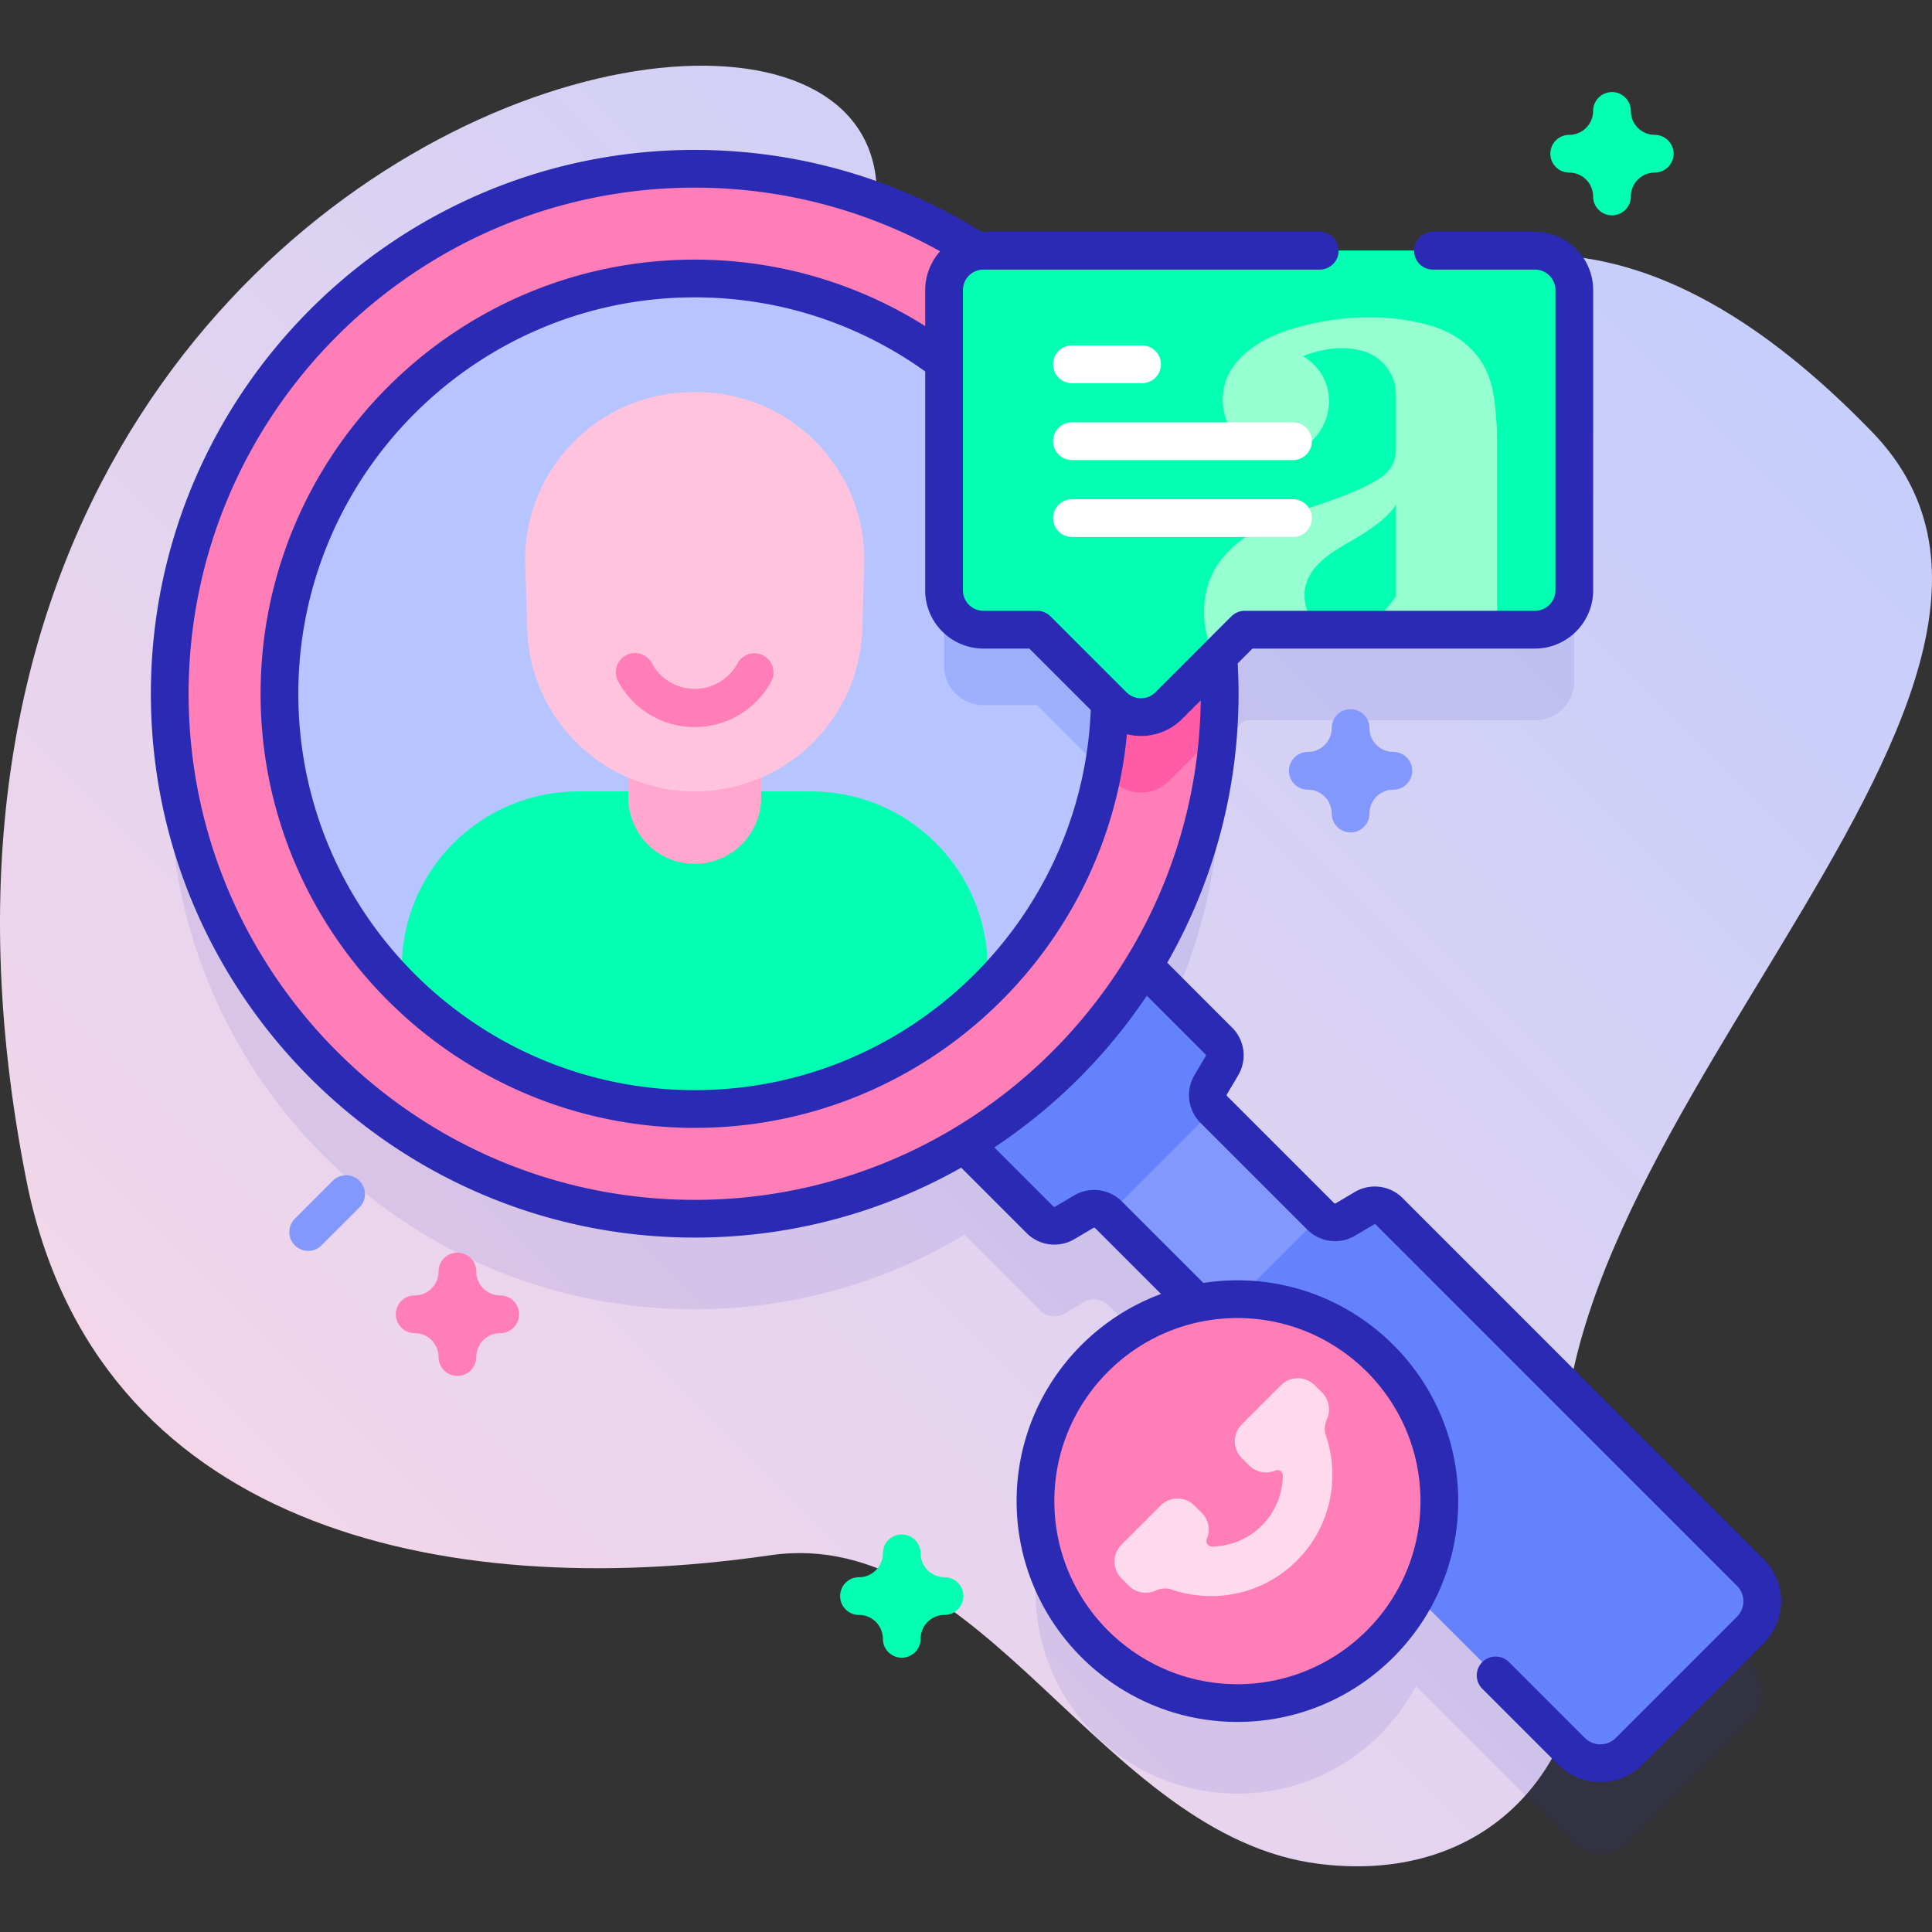<svg xmlns="http://www.w3.org/2000/svg" width="512" height="512"><rect width="100%" height="100%" fill="#333333" stroke="none"/><linearGradient id="a" x1="87.068" x2="445.958" y1="423.146" y2="64.256" gradientUnits="userSpaceOnUse"><stop offset=".003" stop-color="#f3d6e9"/><stop offset=".275" stop-color="#e6d4ee"/><stop offset="1" stop-color="#c6cefb"/></linearGradient><path fill="url(#a)" d="M496.172 114.523C304.911-83.124 230.351 416.774 132.56 256c-15.598-25.644 30.717-101.708 61.271-134.611C357.617-54.99-57.859-16.95 6.921 312.431c18.136 92.211 109.885 112.44 197.187 99.729 56.605-8.241 87.549 74.598 145.527 81.796 51.805 6.432 79.822-36.894 67.278-84.573-26.456-100.553 147.042-224.814 79.259-294.86"/><path fill="#2a2ab5" d="m463.857 440.726-95.707-95.707a5.39 5.39 0 0 0-6.559-.828l-5.039 2.981a5.39 5.39 0 0 1-6.559-.828l-28.317-28.317a5.39 5.39 0 0 1-.828-6.559l2.981-5.04a5.39 5.39 0 0 0-.828-6.559l-19.896-19.896c12.774-21.031 20.13-45.717 20.13-72.122 0-3.36-.126-6.69-.36-9.99l6.983-6.983h76.91c5.768 0 10.445-4.676 10.445-10.445v-79.548c0-5.768-4.676-10.445-10.445-10.445H260.633a10.4 10.4 0 0 0-1.637.141c-21.619-13.835-47.316-21.856-74.887-21.856-76.836 0-139.125 62.288-139.125 139.125 0 76.836 62.288 139.125 139.125 139.125 26.135 0 50.583-7.212 71.474-19.747l20.028 20.028a5.39 5.39 0 0 0 6.559.828l5.04-2.981a5.39 5.39 0 0 1 6.559.828l23.44 23.44c-24.419 4.965-42.796 26.556-42.796 52.44 0 29.556 23.96 53.515 53.515 53.515 20.502 0 38.303-11.535 47.29-28.464l41.25 41.25c4.212 4.212 11.042 4.212 15.254 0l32.135-32.135c4.212-4.21 4.212-11.039 0-15.251" opacity=".1"/><path fill="#6582fd" d="m322.999 275.868-63.012-63.012-47.389 47.389 63.012 63.012a5.39 5.39 0 0 0 6.559.828l5.04-2.981a5.39 5.39 0 0 1 6.559.828l28.317 28.317a5.39 5.39 0 0 1 .828 6.559l-2.981 5.039a5.39 5.39 0 0 0 .828 6.559l95.707 95.707c4.212 4.212 11.042 4.212 15.254 0l32.135-32.135c4.212-4.212 4.212-11.042 0-15.254l-95.707-95.707a5.39 5.39 0 0 0-6.559-.828l-5.039 2.981a5.39 5.39 0 0 1-6.559-.828l-28.317-28.317a5.39 5.39 0 0 1-.828-6.559l2.981-5.04a5.39 5.39 0 0 0-.829-6.558"/><path fill="#8298fd" d="m293.703 321.933 27.903-27.903 28.314 28.313-27.904 27.904z"/><circle cx="184.109" cy="183.851" r="139.125" fill="#ff7eb7"/><path fill="#ff5ba7" d="M323.23 183.85q0 5.055-.36 10.02l-13.12 13.12c-4.08 4.08-10.7 4.08-14.77 0l-20.11-20.11h-14.24c-5.77 0-10.44-4.68-10.44-10.45V96.89c0-5.77 4.67-10.45 10.44-10.45h22.79c24.63 25.09 39.81 59.47 39.81 97.41"/><circle cx="184.109" cy="183.851" r="110.05" fill="#b6c4ff"/><path fill="#9eaffd" d="M294.16 183.85c0 6.98-.65 13.81-1.9 20.42l-17.39-17.39h-14.24c-5.77 0-10.44-4.68-10.44-10.45V96.89c0-.34.02-.68.05-1.02 26.67 20.09 43.92 52.02 43.92 87.98"/><path fill="#02ffb2" d="M261.749 256.539v5.317c-19.9 19.803-47.351 32.045-77.638 32.045-30.298 0-57.738-12.242-77.649-32.056v-5.307c0-25.854 20.957-46.811 46.811-46.811h61.675c25.844.001 46.801 20.958 46.801 46.812"/><path fill="#ffa7ce" d="M184.109 228.928c-9.722 0-17.603-7.881-17.603-17.603v-17.603h35.207v17.603c-.001 9.722-7.882 17.603-17.604 17.603"/><path fill="#ffc3de" d="m139.189 149.696.516 16.963c.73 23.998 20.395 43.073 44.404 43.073s43.674-19.075 44.404-43.073l.516-16.963c.762-25.053-19.339-45.776-44.404-45.776h-1.033c-25.064 0-45.166 20.723-44.403 45.776"/><path fill="#ff7eb7" d="M184.109 192.692a23 23 0 0 1-20.326-12.205 5.067 5.067 0 0 1 8.942-4.768c2.249 4.219 6.611 6.84 11.384 6.84s9.135-2.621 11.384-6.84a5.068 5.068 0 0 1 8.942 4.768 23 23 0 0 1-20.326 12.205"/><path fill="#02ffb2" d="M260.633 66.441h146.133c5.768 0 10.445 4.676 10.445 10.445v79.548c0 5.768-4.676 10.445-10.445 10.445h-76.91l-20.11 20.11c-4.079 4.079-10.692 4.079-14.771 0l-20.11-20.11h-14.232c-5.768 0-10.445-4.676-10.445-10.445V76.886c.001-5.769 4.677-10.445 10.445-10.445"/><path fill="#02ffb2" d="M260.633 66.441h146.133c5.768 0 10.445 4.676 10.445 10.445v79.548c0 5.768-4.676 10.445-10.445 10.445h-76.91l-20.11 20.11c-4.079 4.079-10.692 4.079-14.771 0l-20.11-20.11h-14.232c-5.768 0-10.445-4.676-10.445-10.445V76.886c.001-5.769 4.677-10.445 10.445-10.445"/><path fill="#96ffd1" d="M359.043 166.882h37.726c-.01-.292-.01-.606-.01-.919v-47.189c0-6.831-.46-12.231-1.389-16.2-.94-3.979-2.768-7.332-5.504-10.058-2.977-2.987-6.706-5.097-11.176-6.34-9.703-2.695-20.075-2.643-29.903-.627-8.168 1.661-17.202 4.731-22.153 11.896-6.329 9.15-.512 23.198 11.082 23.198 14.403 0 20.064-18.56 7.635-26.268 3.374-1.358 9.818-3.227 16.2-1.232 4.972 1.556 8.377 6.194 8.387 11.395v14.612c0 3.353-1.577 5.995-4.752 7.917-13.098 7.959-31.449 8.565-41.539 21.234-5.013 6.298-5.786 15.542-2.904 22.989a21 21 0 0 0 1.535 3.175l7.583-7.583h22.414c-3.342-.992-6.549-3.614-6.549-9.17 0-8.606 9.87-12.669 14.717-15.782 4.836-2.977 8.001-5.703 9.494-8.189v24.284c-3.321 4.689-6.298 7.551-10.894 8.857"/><path fill="#fff" d="M302.656 101.545h-18.583a5 5 0 0 1 0-10h18.583a5 5 0 0 1 0 10m40 20.382h-58.583a5 5 0 0 1 0-10h58.583a5 5 0 0 1 0 10m0 20.381h-58.583a5 5 0 0 1 0-10h58.583a5 5 0 0 1 0 10"/><circle cx="327.928" cy="397.813" r="53.515" fill="#ff7eb7"/><path fill="#2a2ab5" d="m467.393 413.19-95.707-95.706a10.39 10.39 0 0 0-12.641-1.598l-5.039 2.981a.39.39 0 0 1-.479-.06l-28.318-28.319a.39.39 0 0 1-.061-.477l2.981-5.039a10.39 10.39 0 0 0-1.596-12.641l-17.2-17.2c12.02-21.034 18.899-45.37 18.899-71.282 0-2.701-.084-5.382-.232-8.046l3.925-3.925h74.839c8.516 0 15.445-6.929 15.445-15.445V76.886c0-8.516-6.929-15.444-15.445-15.444H379.74a5 5 0 1 0 0 10h27.027a5.45 5.45 0 0 1 5.445 5.444v79.548a5.45 5.45 0 0 1-5.445 5.445h-76.91a5 5 0 0 0-3.536 1.465l-20.11 20.109c-1.028 1.028-2.396 1.595-3.85 1.595s-2.822-.566-3.85-1.595l-20.11-20.109a5 5 0 0 0-3.536-1.465h-14.232a5.45 5.45 0 0 1-5.445-5.445V76.886a5.45 5.45 0 0 1 5.445-5.444h89.115a5 5 0 1 0 0-10h-89.115c-.165 0-.325.02-.488.025-22.085-13.772-48.147-21.74-76.036-21.74-79.471 0-144.125 64.653-144.125 144.124s64.654 144.125 144.125 144.125c25.643 0 49.738-6.74 70.621-18.528l17.345 17.345a10.39 10.39 0 0 0 12.641 1.598l5.039-2.981a.395.395 0 0 1 .479.061l17.445 17.445c-22.315 8.257-38.266 29.749-38.266 54.899 0 32.265 26.25 58.515 58.516 58.515s58.515-26.25 58.515-58.515-26.25-58.516-58.515-58.516c-3.069 0-6.083.24-9.026.698l-21.597-21.598a10.39 10.39 0 0 0-12.641-1.598l-5.039 2.981a.4.4 0 0 1-.479-.061L263.5 304.075a145.3 145.3 0 0 0 40.424-40.212l15.54 15.54a.395.395 0 0 1 .061.479l-2.981 5.039a10.39 10.39 0 0 0 1.597 12.64l28.318 28.319a10.394 10.394 0 0 0 12.64 1.596l5.039-2.981a.395.395 0 0 1 .479.061l95.707 95.706a5.794 5.794 0 0 1 0 8.184l-32.135 32.135a5.793 5.793 0 0 1-8.183.001l-20.067-20.068a5 5 0 1 0-7.071 7.07l20.067 20.069c3.077 3.077 7.12 4.615 11.162 4.615s8.085-1.539 11.163-4.616l32.135-32.136c6.152-6.156 6.152-16.171-.002-22.326m-90.95-15.377c0 26.751-21.764 48.515-48.515 48.515s-48.516-21.764-48.516-48.515 21.764-48.516 48.516-48.516 48.515 21.765 48.515 48.516m-115.81-225.934h12.161l16.269 16.269c-2.263 55.939-48.47 100.753-104.955 100.753-57.925 0-105.05-47.125-105.05-105.05s47.125-105.049 105.05-105.049c22.765 0 43.857 7.283 61.08 19.636v57.995c0 8.517 6.929 15.446 15.445 15.446m-76.524 146.097c-73.957 0-134.125-60.168-134.125-134.125S110.152 49.727 184.109 49.727c23.587 0 45.761 6.135 65.038 16.871-2.452 2.735-3.958 6.334-3.958 10.288v9.525c-17.712-11.146-38.652-17.609-61.08-17.609-63.438 0-115.05 51.61-115.05 115.049S120.67 298.9 184.109 298.9c59.822 0 109.106-45.9 114.531-104.329 1.221.301 2.469.469 3.721.469 3.955 0 7.911-1.506 10.921-4.517l4.93-4.929c-.938 73.156-60.729 132.382-134.103 132.382"/><path fill="#ffdaec" d="M343.688 413.573c8.971-8.971 11.52-21.963 7.66-33.227-.479-1.398-.295-2.906.308-4.256a6.32 6.32 0 0 0-1.302-7.046l-1.941-1.941a6.32 6.32 0 0 0-8.941 0l-10.374 10.374a6.32 6.32 0 0 0 0 8.941l1.941 1.941a6.31 6.31 0 0 0 6.949 1.341c.938-.401 1.99.343 1.977 1.363-.059 4.796-1.911 9.573-5.563 13.224s-8.428 5.503-13.224 5.563c-1.02.013-1.764-1.039-1.363-1.977a6.31 6.31 0 0 0-1.341-6.949l-1.941-1.941a6.32 6.32 0 0 0-8.941 0l-10.374 10.374a6.32 6.32 0 0 0 0 8.941l1.941 1.941a6.32 6.32 0 0 0 7.046 1.302c1.35-.603 2.857-.787 4.256-.308 11.263 3.86 24.255 1.312 33.227-7.66"/><path fill="#ff7eb7" d="M121.223 364.631a5 5 0 0 1-5-5 6.34 6.34 0 0 0-6.333-6.333 5 5 0 1 1 0-10 6.34 6.34 0 0 0 6.333-6.334 5 5 0 1 1 10 0 6.34 6.34 0 0 0 6.333 6.334 5 5 0 1 1 0 10 6.34 6.34 0 0 0-6.333 6.333 5 5 0 0 1-5 5"/><path fill="#8298fd" d="M357.921 220.604a5 5 0 0 1-5-5 6.34 6.34 0 0 0-6.333-6.333 5 5 0 1 1 0-10 6.34 6.34 0 0 0 6.333-6.334 5 5 0 1 1 10 0 6.34 6.34 0 0 0 6.333 6.334 5 5 0 1 1 0 10 6.34 6.34 0 0 0-6.333 6.333 5 5 0 0 1-5 5"/><path fill="#02ffb2" d="M238.976 439.31a5 5 0 0 1-5-5 6.34 6.34 0 0 0-6.333-6.333 5 5 0 1 1 0-10 6.34 6.34 0 0 0 6.333-6.334 5 5 0 1 1 10 0 6.34 6.34 0 0 0 6.333 6.334 5 5 0 1 1 0 10 6.34 6.34 0 0 0-6.333 6.333 5 5 0 0 1-5 5M427.193 57.071a5 5 0 0 1-5-5 6.34 6.34 0 0 0-6.333-6.333 5 5 0 1 1 0-10 6.34 6.34 0 0 0 6.333-6.334 5 5 0 1 1 10 0 6.34 6.34 0 0 0 6.333 6.334 5 5 0 1 1 0 10 6.34 6.34 0 0 0-6.333 6.333 5 5 0 0 1-5 5"/><path fill="#8298fd" d="M81.677 331.497a4.998 4.998 0 0 1-3.536-8.535l10-10a5 5 0 1 1 7.071 7.07l-10 10a4.98 4.98 0 0 1-3.535 1.465"/></svg>